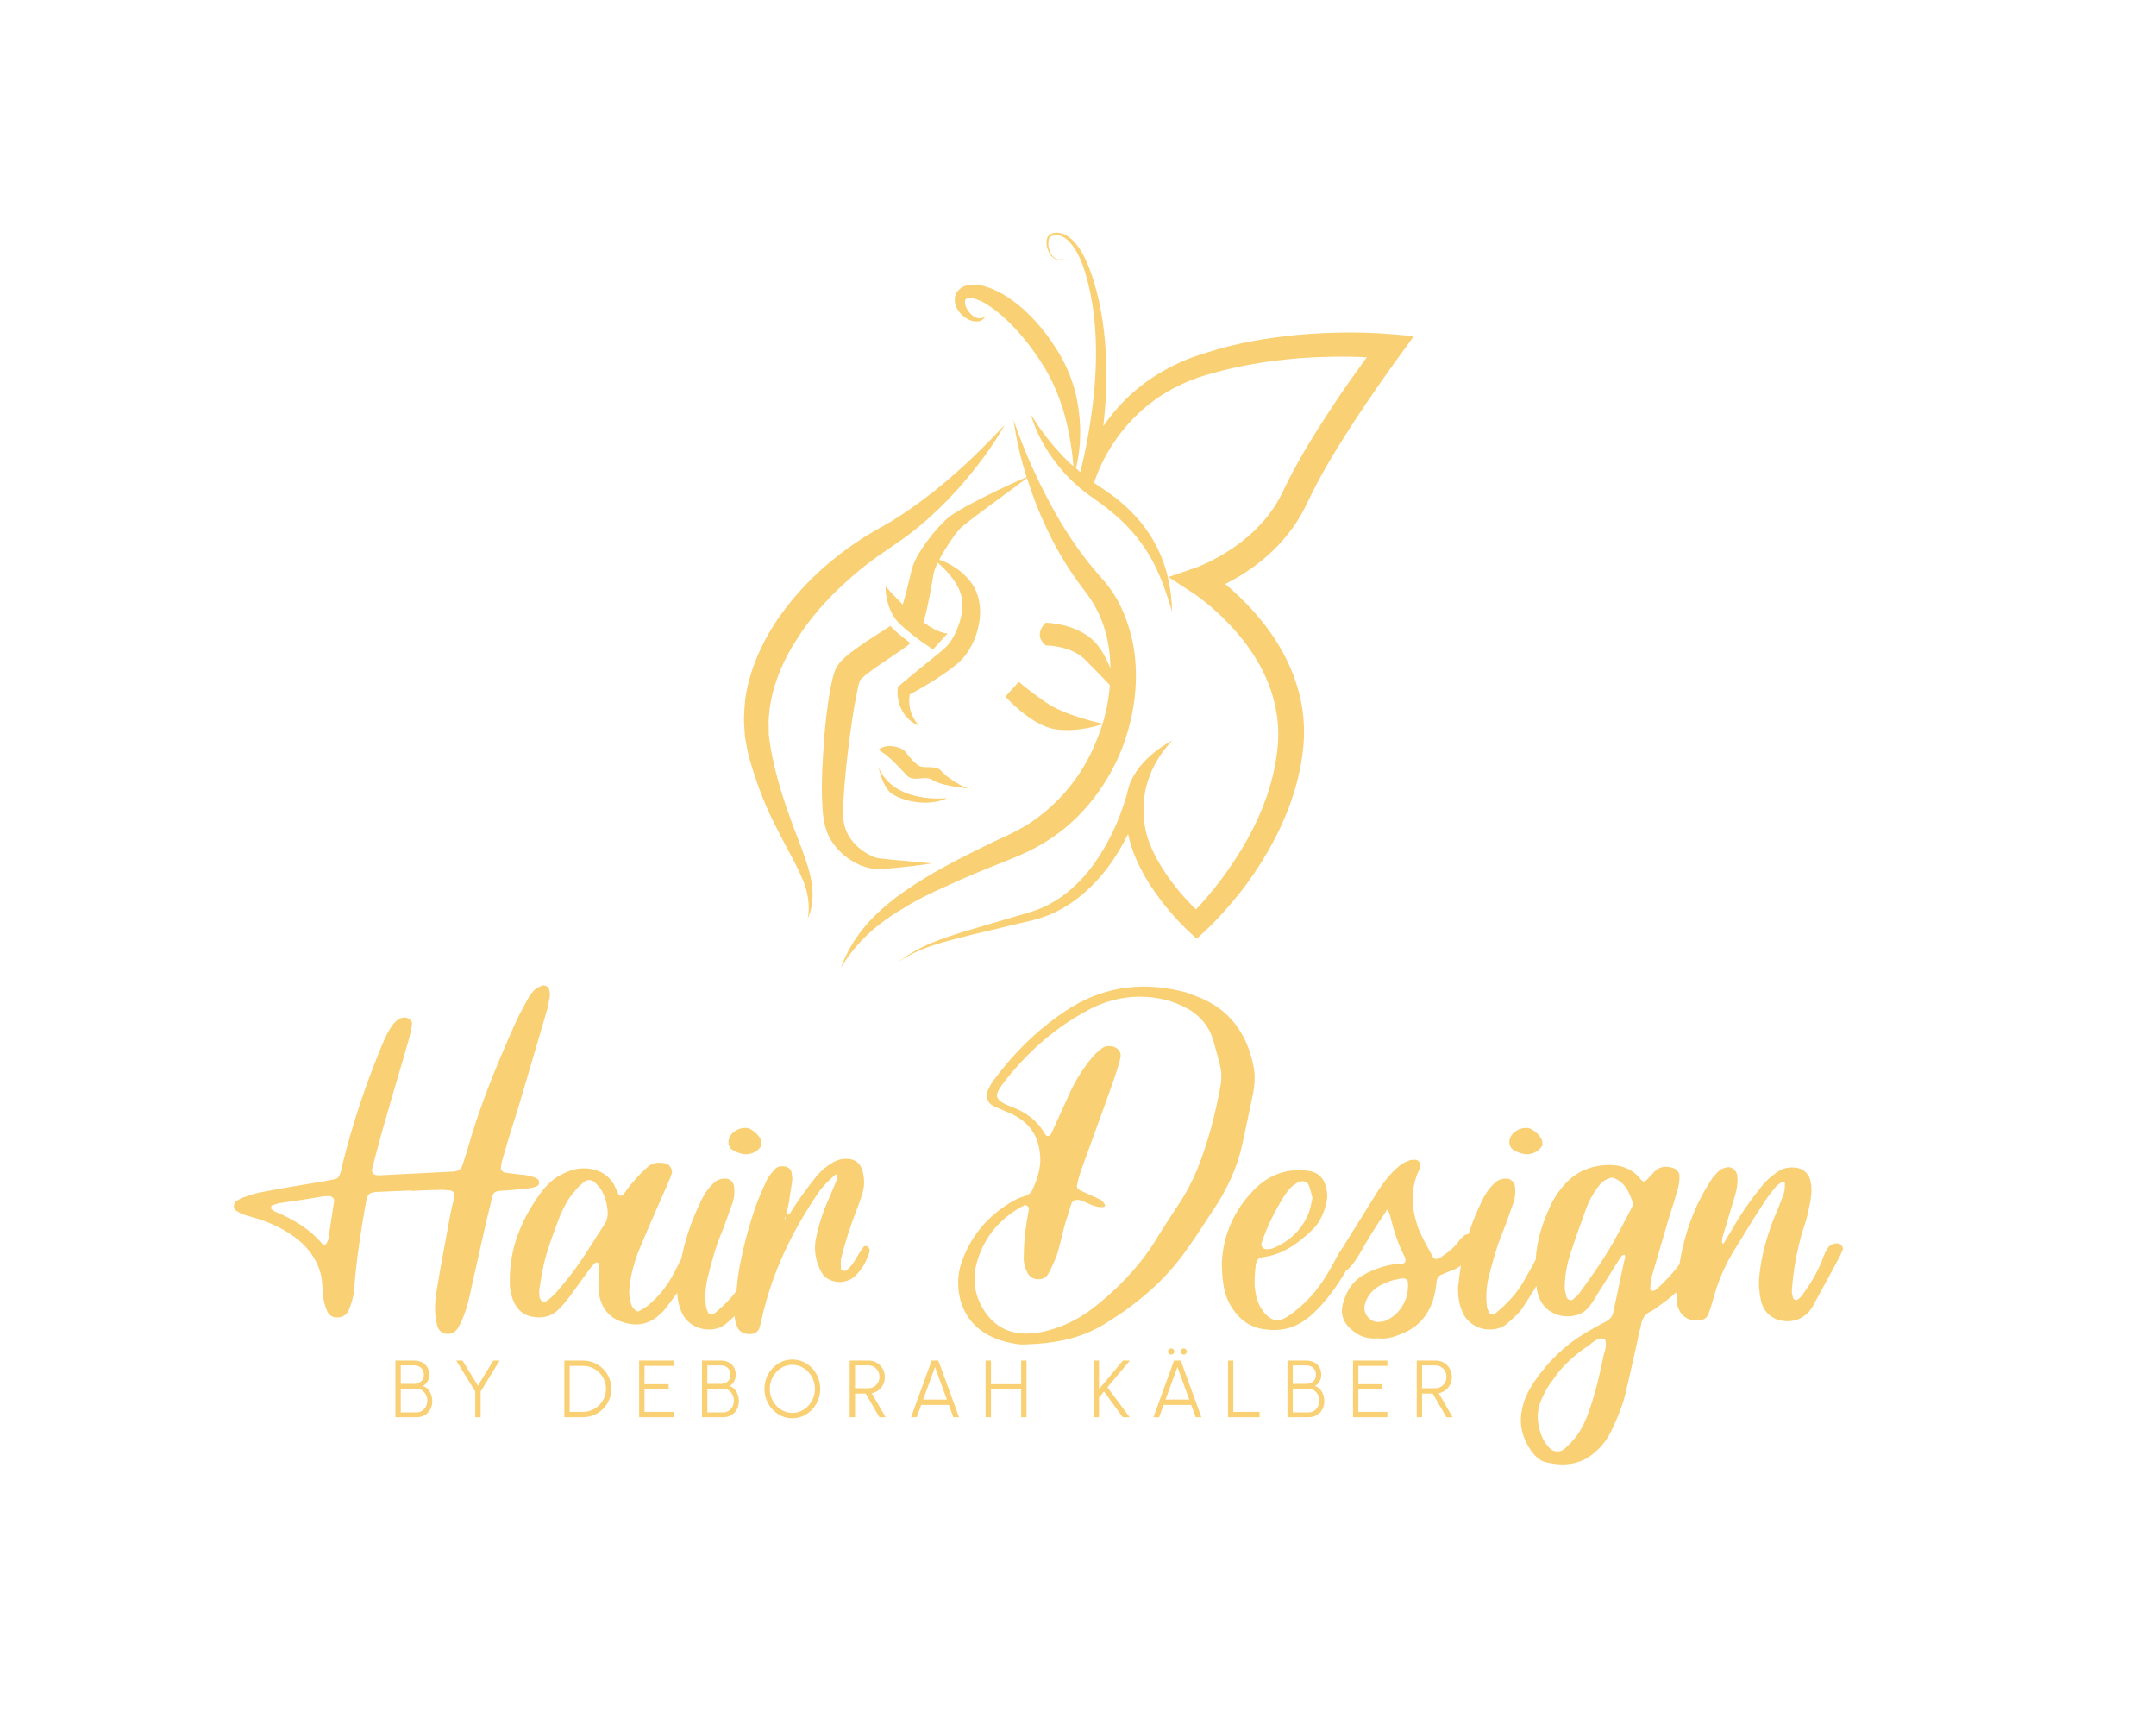 <?xml version="1.0" encoding="UTF-8" standalone="no" ?>
<!DOCTYPE svg PUBLIC "-//W3C//DTD SVG 1.1//EN" "http://www.w3.org/Graphics/SVG/1.1/DTD/svg11.dtd">
<svg xmlns="http://www.w3.org/2000/svg" xmlns:xlink="http://www.w3.org/1999/xlink" version="1.1" width="1280" height="1024" viewBox="0 0 1280 1024" xml:space="preserve">
<desc>Created with Fabric.js 4.4.0</desc>
<defs>
</defs>
<g transform="matrix(1 0 0 1 640 512)" id="background-logo"  >
<rect style="stroke: none; stroke-width: 0; stroke-dasharray: none; stroke-linecap: butt; stroke-dashoffset: 0; stroke-linejoin: miter; stroke-miterlimit: 4; fill: rgb(255,255,255); fill-opacity: 0; fill-rule: nonzero; opacity: 1;"  paint-order="stroke"  x="-640" y="-512" rx="0" ry="0" width="1280" height="1024" />
</g>
<g transform="matrix(2.315 0 0 2.315 640.539 356.225)" id="logo-logo"  >
<g style=""  paint-order="stroke"   >
		<g transform="matrix(0.365 0 0 0.365 0 0)"  >
<g style=""  paint-order="stroke"   >
		<g transform="matrix(1 0 0 1 -63.596 65.775)"  >
<path style="stroke: none; stroke-width: 1; stroke-dasharray: none; stroke-linecap: butt; stroke-dashoffset: 0; stroke-linejoin: miter; stroke-miterlimit: 4; fill: rgb(249,208,115); fill-rule: nonzero; opacity: 1;"  paint-order="stroke"  transform=" translate(-311.754, -394.85)" d="M 279.2 531.4 C 288.5 527.1 298 522.9 307.6 519 L 322 513.2 C 326.9 511.2 331.4 509.5 336.6 507.1 C 346.8 502.5 356.4 496.6 365.1 489.6 C 382.5 475.4 395.8 456.7 404.5 436.2 C 412.9 415.6 416.9 393.1 414.9 370.7 C 413.9 359.5 411.1 348.4 406.7 337.9 C 404.5 332.7 401.8 327.6 398.6 322.9 C 395.5 318.2 391.3 313.6 388.2 310.1 C 375 294.9 363.8 277.7 354.2 259.5 C 344.5 241.3 336.2 222.2 329.4 202.5 C 331.3 216.1 334.5 229.6 338.6 242.7 C 324.6 248.6 311.1 255.3 297.6 262.4 C 294 264.4 290.5 266.4 286.8 268.8 C 285.9 269.3 284.9 270.1 283.9 270.9 C 282.8 271.7 282.2 272.4 281.3 273.2 C 279.7 274.7 278.3 276.3 276.8 277.8 C 271.1 284.1 266.1 290.8 261.7 298.5 C 260.6 300.5 259.6 302.5 258.7 305 C 258.3 306.1 257.8 307.8 257.6 308.7 L 256.9 311.7 L 254.1 323.3 C 253.3 326.3 252.5 329.2 251.6 332.2 C 247.9 328.6 243.9 324.4 239.5 319.5 C 239.5 319.5 238.9 336.2 250.1 346.4 C 261.3 356.6 272.9 363.7 272.9 363.7 L 283.1 352.5 C 283.1 352.5 277.8 353.1 266.1 344.7 C 266.7 342.9 267.1 341.1 267.6 339.3 C 268.6 335.2 269.5 331.1 270.3 327 C 271.1 323 271.8 318.9 272.5 314.9 L 273 311.9 C 273.2 310.8 273.2 310.6 273.4 309.8 C 273.8 308.4 274.4 306.8 275.1 305.1 C 275.4 304.3 275.8 303.6 276.2 302.8 C 282.7 308.6 288.3 315 291.3 321.9 C 294.9 329.9 293.7 339.1 290.5 347.7 C 288.9 352 286.8 356.1 284.2 359.5 C 282.1 362.4 277.9 365.6 274 368.8 C 266.1 375.3 257.8 381.8 249.9 388.6 L 248.1 390.2 L 248 391.5 C 247.7 394.8 248.1 397.3 248.6 400 C 249.1 402.7 250.3 405.2 251.6 407.5 C 254.2 412.2 258.5 415.6 263 417.4 C 261.4 415.5 260 413.6 259 411.6 C 257.9 409.6 257.2 407.5 256.7 405.4 C 256.2 403.3 256.1 401.2 256.1 399.1 C 256.1 397.9 256.3 396.6 256.5 395.4 C 265.4 390.6 273.9 385.5 282.3 379.6 C 286.6 376.4 291.1 373.5 295.5 368 C 299.2 363 301.9 357.6 303.6 352 C 305.3 346.3 306.3 340.4 305.8 334.3 C 305.4 328.3 303.4 321.8 299.8 317 C 296.2 312.1 291.9 308.3 287.1 305.4 C 284 303.4 280.6 301.9 277.2 300.7 C 279.9 295.5 283.2 290.4 286.6 285.5 C 287.7 283.9 288.8 282.4 290 281 C 290.6 280.3 291.2 279.5 291.7 279 C 292.2 278.5 292.7 277.9 293.5 277.3 C 296.3 274.9 299.6 272.5 302.7 270.1 C 314.6 261.1 326.9 252.4 338.9 243.3 C 341 250 343.3 256.6 345.9 263.2 C 349.8 273 354.4 282.7 359.4 292.1 C 364.6 301.4 370.3 310.6 376.9 319.2 C 380.3 323.8 383 327.1 385.4 331.3 C 386.6 333.3 387.7 335.4 388.8 337.5 C 389.7 339.7 390.8 341.8 391.6 344 C 394.9 352.9 396.9 362.3 397.3 372 C 397.4 373.7 397.4 375.4 397.5 377.1 C 394.5 369.6 390.2 361.5 384.3 356.4 C 371 345.1 352 345 352 345 C 352 345 342.7 353.2 352 360.9 C 352 360.9 369.8 360.9 379.8 371 C 385.7 376.9 392.4 383.9 397.1 388.8 C 396.4 398 394.7 407.1 392 415.9 C 388.7 415.2 364.8 409.8 352.2 401 C 338.6 391.6 333.1 386.5 333.1 386.5 L 323.7 396.9 C 323.7 396.9 341.8 417.2 358.7 419.8 C 374 422.1 389.2 417.2 391.9 416.2 C 390.6 420.5 389 424.7 387.3 428.8 C 380 446.8 368.5 463.1 353.9 475.8 C 346.6 482.2 338.6 487.7 329.9 492 C 325.8 494.2 320.6 496.4 316 498.6 L 301.9 505.5 C 283.1 514.9 264.4 524.9 247.2 537.7 C 238.7 544.2 230.6 551.4 223.9 559.7 C 217.1 568 211.8 577.4 208.1 587.2 C 213.7 578.3 220.2 570.2 227.7 563.3 C 235.2 556.4 243.5 550.5 252.4 545.4 C 260.6 540.2 269.8 535.6 279.2 531.4 z" stroke-linecap="round" />
</g>
		<g transform="matrix(1 0 0 1 -142.023 103.538)"  >
<path style="stroke: none; stroke-width: 1; stroke-dasharray: none; stroke-linecap: butt; stroke-dashoffset: 0; stroke-linejoin: miter; stroke-miterlimit: 4; fill: rgb(249,208,115); fill-rule: nonzero; opacity: 1;"  paint-order="stroke"  transform=" translate(-233.327, -432.613)" d="M 228.4 517.4 C 230.6 517.9 233.4 518.1 235.4 518 C 239.6 517.8 243.6 517.6 247.7 517.1 C 255.8 516.3 263.8 515.4 271.9 514.1 C 263.8 513.2 255.8 512.6 247.7 511.8 C 243.7 511.4 239.7 511.1 235.8 510.6 C 233.8 510.4 232.5 510 230.9 509.4 C 229.3 508.7 227.7 507.9 226.2 507 C 220 503.3 214.9 498 212.2 492 C 210.9 488.9 210.1 485.9 209.8 482.5 C 209.6 480.9 209.6 479 209.6 477.1 C 209.6 475.3 209.7 473.3 209.8 471.4 C 210.7 455.9 212.3 439.9 214.5 424.2 C 215.6 416.3 216.6 408.5 218.1 400.8 C 218.8 397 219.5 393.2 220.3 389.6 C 220.5 388.7 220.7 388 221 387.2 L 221.3 386 C 221.4 385.9 221.4 385.8 221.5 385.7 C 221.5 385.4 221.7 385.3 221.9 385 L 223.2 383.7 C 225.4 381.6 228.5 379.3 231.6 377.1 C 234.7 374.9 238 372.7 241.3 370.5 L 251.4 363.6 C 253.1 362.4 254.9 361.1 256.7 359.6 L 257 359.4 C 253.5 356.7 249.4 353.5 245.4 349.9 C 244.5 349.1 243.6 348.1 242.9 347.2 C 242.3 347.6 241.6 348.1 241 348.5 L 231 354.9 C 227.6 357.1 224.1 359.4 220.7 361.8 C 217.2 364.3 213.8 366.7 210.1 370.1 C 209.1 371.1 208.2 372 207.2 373.2 C 206.1 374.6 205.1 376 204.4 377.7 L 203.4 380.2 L 202.9 381.9 C 202.6 383 202.2 384.3 202 385.3 C 201 389.6 200.3 393.7 199.6 397.8 C 198.4 406 197.4 414.1 196.7 422.3 C 195.5 438.6 194.2 454.8 195 471.5 C 195.1 473.6 195.2 475.7 195.4 477.9 C 195.6 480 195.8 482.2 196.3 484.6 C 197.1 489.2 198.8 494 201.3 498 C 206.4 506.1 213.9 512 222.1 515.5 C 224 516.2 226.2 516.9 228.4 517.4 z" stroke-linecap="round" />
</g>
		<g transform="matrix(1 0 0 1 -109.2 117.47)"  >
<path style="stroke: none; stroke-width: 1; stroke-dasharray: none; stroke-linecap: butt; stroke-dashoffset: 0; stroke-linejoin: miter; stroke-miterlimit: 4; fill: rgb(249,208,115); fill-rule: nonzero; opacity: 1;"  paint-order="stroke"  transform=" translate(-266.15, -446.544)" d="M 278.7 449.2 C 275.2 444.8 267.3 447.6 263.2 445.6 C 259.2 443.6 252.3 434.3 252.3 434.3 C 240.6 428.2 234.5 434.3 234.5 434.3 C 242.6 438.7 249.8 447.6 254.7 452.5 C 259.5 457.3 267.2 451.7 272.9 455.7 C 277.5 459 292.3 460.9 297.8 461.5 C 292.6 460.1 281.7 453 278.7 449.2 z" stroke-linecap="round" />
</g>
		<g transform="matrix(1 0 0 1 -76.4 132.545)"  >
<path style="stroke: none; stroke-width: 1; stroke-dasharray: none; stroke-linecap: butt; stroke-dashoffset: 0; stroke-linejoin: miter; stroke-miterlimit: 4; fill: rgb(249,208,115); fill-rule: nonzero; opacity: 1;"  paint-order="stroke"  transform=" translate(-298.95, -461.62)" d="M 297.9 461.5 C 298.8 461.7 299.5 461.8 300 461.7 C 300 461.7 299.2 461.6 297.9 461.5 z" stroke-linecap="round" />
</g>
		<g transform="matrix(1 0 0 1 -116.55 129.993)"  >
<path style="stroke: none; stroke-width: 1; stroke-dasharray: none; stroke-linecap: butt; stroke-dashoffset: 0; stroke-linejoin: miter; stroke-miterlimit: 4; fill: rgb(249,208,115); fill-rule: nonzero; opacity: 1;"  paint-order="stroke"  transform=" translate(-258.8, -459.067)" d="M 234.6 446.7 C 234.6 446.7 237.4 460.9 244.3 465.4 C 251.2 469.8 268.2 474.9 283 468.2 C 283 468.2 245.9 472.8 234.6 446.7 z" stroke-linecap="round" />
</g>
		<g transform="matrix(1 0 0 1 54.15 -1.85)"  >
<path style="stroke: none; stroke-width: 1; stroke-dasharray: none; stroke-linecap: butt; stroke-dashoffset: 0; stroke-linejoin: miter; stroke-miterlimit: 4; fill: rgb(249,208,115); fill-rule: nonzero; opacity: 1;"  paint-order="stroke"  transform=" translate(-429.5, -327.225)" d="M 595.1 142.3 C 572.8 140.4 551.3 140.9 529.5 142.7 C 507.8 144.8 486.1 148.4 465.2 155.2 C 444.1 161.3 423.3 172.7 407.5 188.8 C 401.9 194.4 396.9 200.5 392.5 206.9 C 392.9 202.9 393.3 198.9 393.7 194.8 C 395.1 176.5 395.1 158 392.9 139.7 C 391.8 130.6 390.2 121.5 387.9 112.6 C 385.6 103.7 382.8 94.9 378.4 86.6 C 376.2 82.5 373.5 78.5 370 75.4 C 366.5 72.3 361.5 69.8 356.6 71.5 C 355.4 71.9 354.3 72.6 353.5 73.8 C 352.8 74.9 352.6 76.2 352.6 77.4 C 352.5 79.8 353 82.1 354 84.2 C 354.9 86.3 356.4 88.3 358.5 89.4 C 360.6 90.5 363.2 90.2 365.1 89.1 C 363.1 90 360.6 90.2 358.7 89 C 356.8 87.9 355.5 85.9 354.8 83.8 C 354 81.7 353.7 79.5 353.9 77.3 C 354 76.2 354.3 75.2 354.8 74.4 C 355.3 73.7 356.3 73.2 357.2 72.9 C 361.3 71.8 365.5 74.1 368.4 77.1 C 371.4 80.2 373.7 84 375.6 88 C 379.3 96 381.6 104.7 383.4 113.5 C 385.2 122.3 386.3 131.2 386.9 140.1 C 388 158 387.1 175.9 384.8 193.7 C 382.9 209 380.1 224.4 376.3 239.2 C 375.3 238.3 374.3 237.4 373.3 236.5 C 376.9 221.7 377.2 205.9 374.4 190.5 C 372.9 182 370.3 173.6 366.6 165.6 C 362.9 157.5 358.3 150.4 353.2 143.3 C 348 136.4 342.2 129.9 335.6 124.1 C 329 118.4 321.7 113.3 313.1 109.9 C 308.7 108.4 304.1 106.9 298.4 107.6 C 295.6 107.9 292.5 109.3 290.3 111.9 C 289.8 112.6 289.2 113.3 288.9 114.1 C 288.6 114.9 288.4 115.7 288.2 116.6 C 288.1 118.2 288.1 119.8 288.5 121.1 C 289.2 123.8 290.6 125.9 292.2 127.7 C 293.8 129.5 295.7 130.9 297.8 132 C 299.9 133 302.3 133.6 304.7 133.3 C 307.1 132.9 308.9 131.2 310 129.4 C 308.3 130.7 306.4 131.4 304.6 131.1 C 302.8 130.7 301.3 129.8 299.9 128.6 C 297.4 126.2 295.2 122.6 295.3 119.8 C 295.3 118.4 295.6 117.7 296.3 117.4 C 297 117 297.9 116.7 299.3 116.9 C 301.9 117.1 305.4 118.3 308.5 120 C 321.3 127.5 332.4 139.3 341.8 151.8 C 346.4 158.1 351 164.8 354.5 171.6 C 358.1 178.4 361.1 185.7 363.6 193.2 C 367.8 206.5 370.3 220.5 371.5 235 C 370.5 234.1 369.4 233.2 368.4 232.3 C 358.2 222.4 349.1 211.1 341.5 198.5 C 345.6 212.7 353.3 225.9 363 237.3 C 367.8 243.1 373.4 248.2 379.3 253 C 385.6 257.7 391.3 261.4 396.8 265.9 C 407.9 274.7 417.3 285.1 424.6 297.2 C 431.9 309.3 436.6 323.1 440.8 337.2 C 440.5 322.5 437.7 307.5 431.1 293.8 C 427.9 286.9 423.7 280.5 418.9 274.5 C 414 268.6 408.6 263.3 402.7 258.5 C 397.3 254.2 391.3 250.3 386 246.7 C 388.7 238.2 392.9 229.4 397.8 221.6 C 403.2 213 409.6 205.1 416.9 198.2 C 431.6 184.2 449.6 174.8 469.6 169.6 C 489.5 163.9 510.2 160.8 530.9 159.1 C 546.4 158 562.2 157.7 577.6 158.5 C 570 169 562.5 179.5 555.3 190.3 C 545.2 205.6 535.3 221 526.5 237.4 C 524.3 241.5 522.1 245.6 520.1 249.9 L 517.2 255.8 C 516.2 257.6 515.3 259.4 514.2 261.1 C 510 268.1 504.6 274.5 498.7 280.3 C 492.7 286 486 291.2 478.8 295.6 C 475.2 297.8 471.5 299.9 467.7 301.8 C 464 303.6 459.9 305.5 456.5 306.6 L 438.3 312.9 L 454.4 323.4 C 458.6 326.1 463.3 329.7 467.5 333.3 C 471.8 336.9 475.9 340.7 479.8 344.8 C 487.6 352.8 494.6 361.6 500.2 371 C 511.6 389.8 517.3 411.5 514.9 433.2 C 512.7 455.3 504.9 476.9 493.9 496.8 C 488.4 506.8 482.1 516.3 475.2 525.5 C 469.8 532.7 463.8 539.9 457.6 546.4 C 453.1 542.1 448.8 537.3 444.8 532.5 C 439.3 525.7 434.3 518.6 430.2 511.1 C 427.5 506.2 425.3 501.1 423.6 496 C 420.1 484.6 415 455.3 440.9 427.8 C 440.9 427.8 417.1 439.4 410.4 460.2 L 410.4 460.2 C 410.4 460.3 410.4 460.3 410.4 460.4 C 410.4 460.4 410.4 460.4 410.4 460.4 C 406.3 477.3 399.1 494.4 389.5 509.2 C 379.9 524.1 367 537.1 350.9 544.6 C 343 548.2 333.9 550.3 325.1 553 L 298.6 560.8 C 281.1 566.1 262.8 571.8 248.3 583.5 C 263.5 572.8 281.8 568.9 299.6 564.3 L 326.5 557.9 L 340 554.7 C 344.5 553.7 349.2 552.3 353.6 550.6 C 371.5 543.4 386.3 530 397.4 514.5 C 402.2 507.8 406.3 500.7 409.9 493.4 C 411.7 501.8 414.7 509.9 418.6 517.4 C 422.9 526 428.2 533.9 434 541.4 C 439.9 548.9 446 555.8 453.2 562.5 L 458.1 567 L 463.1 562.4 C 472.4 553.8 480.3 544.9 488 535.3 C 495.6 525.8 502.4 515.6 508.5 505 C 520.6 483.8 529.8 460.2 532.7 435.2 C 534.3 422.6 533.6 409.4 530.7 396.9 C 527.7 384.4 522.7 372.5 516.3 361.7 C 509.9 350.8 502 341 493.4 332 C 489.1 327.5 484.6 323.3 479.8 319.2 C 479.2 318.7 478.7 318.3 478.1 317.8 C 481.8 315.9 485.4 313.9 489 311.8 C 497.2 306.7 505 300.8 512 294 C 519 287.1 525.3 279.5 530.4 270.9 C 531.7 268.8 532.9 266.6 534 264.4 L 537.1 258.1 C 538.9 254.2 541 250.3 543 246.4 C 551.3 230.8 560.9 215.6 570.7 200.6 C 580.6 185.7 590.9 170.8 601.4 156.4 L 610.7 143.6 L 595.1 142.3 z" stroke-linecap="round" />
</g>
		<g transform="matrix(1 0 0 1 -143.75 50.425)"  >
<path style="stroke: none; stroke-width: 1; stroke-dasharray: none; stroke-linecap: butt; stroke-dashoffset: 0; stroke-linejoin: miter; stroke-miterlimit: 4; fill: rgb(249,208,115); fill-rule: nonzero; opacity: 1;"  paint-order="stroke"  transform=" translate(-231.6, -379.5)" d="M 187.3 526 C 185.6 516.9 182.3 508.4 179.2 500 C 172.7 483.4 166.8 467.1 162.5 450.3 C 160.4 442 158.6 433.3 157.7 425.5 C 157.3 423.5 157.4 421.5 157.4 419.5 L 157.3 413.5 C 157.6 409.5 158 405.5 158.7 401.5 C 161.5 385.5 168.2 370.2 177.4 356.2 C 186.3 342.1 197.6 329.2 210.2 317.7 C 216.5 311.9 223 306.3 229.9 301.3 L 235.1 297.5 L 240.4 293.9 L 251.5 286.2 C 266.5 275.5 279.7 262.9 291.7 249.5 C 303.5 235.9 314.5 221.6 323.2 206 C 299 232.1 272.6 255.9 243.3 273.9 C 236.2 278.1 227.7 282.5 220.2 287.7 C 212.5 292.7 205.2 298.4 198.2 304.3 C 184.2 316.3 171.7 330.3 161.4 345.9 C 151.4 361.7 143.6 379.6 140.9 398.7 C 140.4 403.5 140.1 408.4 140 413.2 L 140.4 420.5 C 140.6 422.9 140.6 425.3 141.2 427.7 C 142.7 437.5 145.3 446 148.3 454.7 C 151.2 463.3 154.6 471.8 158.4 480 C 162.3 488.2 166.5 496.1 170.6 504 C 174.9 511.8 179 519.5 182.1 527.5 C 185.1 535.5 186.5 544.2 184.8 553 C 185.5 550.9 186.5 548.8 187 546.6 C 187.4 544.4 188.1 542.1 188.1 539.8 C 188.3 537.5 188.3 535.2 188.1 532.9 C 188.1 530.5 187.7 528.3 187.3 526 z" stroke-linecap="round" />
</g>
</g>
</g>
</g>
</g>
<g transform="matrix(1.921 0 0 1.921 616.476 727.102)" id="text-logo"  >
<g style=""  paint-order="stroke"   >
		<g transform="matrix(1 0 0 1 5.684342e-14 0)" id="text-logo-path-0"  >
<path style="stroke: none; stroke-width: 0; stroke-dasharray: none; stroke-linecap: butt; stroke-dashoffset: 0; stroke-linejoin: miter; stroke-miterlimit: 4; fill: rgb(249,208,115); fill-rule: nonzero; opacity: 1;"  paint-order="stroke"  transform=" translate(-248.614, 29.078)" d="M 54.9 -39.71 L 54.9 -39.57 C 57.67 -39.71 60.3 -39.86 63.07 -39.86 C 64.24 -40 65.55 -39.86 66.72 -39.71 C 67.6 -39.71 68.33 -38.84 68.18 -37.96 C 67.6 -35.62 67.01 -33.14 66.58 -30.66 C 65.26 -23.36 63.8 -15.91 62.63 -8.61 C 62.05 -5.11 61.9 -1.46 62.78 1.9 C 63.07 3.21 63.95 4.23 65.26 4.53 C 66.72 4.82 68.18 4.38 69.06 3.07 C 69.64 2.19 70.08 1.17 70.52 0.29 C 71.98 -3.21 72.85 -6.86 73.58 -10.51 C 75.48 -18.83 77.23 -27.16 79.28 -35.48 C 80.15 -39.27 79.86 -39.57 84.1 -39.71 C 86.58 -39.86 89.06 -40.15 91.54 -40.44 C 92.27 -40.44 93.15 -40.88 93.88 -41.17 C 94.17 -41.32 94.32 -41.9 94.32 -42.19 C 94.32 -42.49 94.17 -42.92 93.88 -43.22 C 92.56 -44.09 91.1 -44.24 89.64 -44.53 C 87.6 -44.68 85.56 -44.97 83.51 -45.26 C 83.07 -45.41 82.34 -46.28 82.49 -46.72 C 82.64 -47.45 82.64 -48.33 82.93 -49.06 C 84.53 -54.75 86.29 -60.3 88.04 -65.85 C 90.81 -75.34 93.73 -84.97 96.51 -94.61 C 97.09 -96.36 97.38 -98.26 97.67 -100.01 C 97.67 -100.59 97.53 -101.32 97.38 -101.91 C 97.38 -102.49 96.21 -103.22 95.48 -103.08 C 94.75 -102.78 93.88 -102.49 93.29 -102.05 C 92.42 -101.18 91.54 -100.3 90.96 -99.13 C 89.35 -96.21 87.75 -93.29 86.43 -90.23 C 80.88 -77.67 75.63 -64.97 71.98 -51.68 L 70.66 -47.6 C 70.23 -46.28 69.35 -45.7 67.89 -45.55 C 63.07 -45.26 58.25 -45.11 53.44 -44.82 L 44.82 -44.38 C 43.07 -44.38 42.34 -45.11 42.78 -46.72 C 44.09 -51.54 45.26 -56.36 46.72 -61.17 C 49.06 -69.5 51.68 -77.96 54.02 -86.29 C 54.46 -87.89 54.75 -89.5 55.04 -91.1 C 55.19 -92.27 53.73 -93.29 52.41 -93.15 C 51.1 -93 50.08 -92.13 49.35 -91.25 C 47.6 -89.06 46.57 -86.58 45.55 -84.1 C 40.59 -72.12 36.5 -59.86 33.43 -47.3 C 33.29 -46.57 33.14 -45.7 32.85 -44.97 C 32.56 -44.09 32.12 -43.36 31.24 -43.22 C 29.35 -42.78 27.59 -42.49 25.7 -42.19 C 20.44 -41.32 15.04 -40.44 9.78 -39.42 C 7.74 -39.13 5.69 -38.54 3.65 -37.81 C 2.63 -37.52 1.75 -37.08 0.88 -36.5 C -0.29 -35.92 -0.29 -34.02 0.73 -33.43 C 1.46 -33 2.19 -32.56 2.92 -32.27 C 4.82 -31.68 6.57 -31.24 8.32 -30.66 C 12.12 -29.35 15.62 -27.59 18.83 -25.26 C 22.63 -22.48 25.4 -18.83 26.72 -14.31 C 27.3 -12.26 27.3 -10.22 27.45 -8.18 C 27.59 -5.99 28.03 -4.09 28.91 -2.19 C 29.35 -1.31 30.08 -0.88 30.81 -0.58 C 32.85 -0.15 34.75 -0.88 35.48 -2.77 C 36.5 -5.11 37.08 -7.45 37.23 -9.93 C 37.67 -16.64 38.69 -23.21 39.71 -29.78 C 40.15 -32.12 40.44 -34.31 40.88 -36.5 C 41.32 -38.54 41.76 -39.13 44.38 -39.27 Z M 11.53 -34.02 C 11.53 -34.02 11.39 -34.31 11.53 -34.46 C 11.53 -34.75 11.53 -35.04 11.68 -35.04 C 12.41 -35.33 13.29 -35.62 14.02 -35.77 C 18.98 -36.5 23.94 -37.23 28.03 -37.96 L 29.49 -37.96 C 30.22 -37.96 31.1 -37.23 30.95 -36.35 L 29.2 -24.82 C 29.2 -24.38 28.91 -23.94 28.76 -23.65 C 28.62 -22.92 27.74 -22.78 27.3 -23.21 C 23.51 -27.74 18.54 -30.66 13.14 -33 C 12.56 -33.14 12.12 -33.58 11.53 -34.02 Z M 144.1 -23.8 C 143.81 -24.09 142.93 -24.24 142.5 -24.09 C 141.47 -23.8 140.6 -23.07 140.16 -22.05 C 138.7 -19.56 137.39 -16.94 136.07 -14.31 C 134.03 -10.37 131.4 -7.01 127.9 -4.09 C 127.17 -3.5 126.29 -3.07 125.27 -2.48 C 124.68 -2.04 124.1 -2.63 123.66 -3.07 C 123.22 -3.5 122.93 -3.94 122.79 -4.53 C 122.06 -6.57 122.06 -8.61 122.35 -10.8 C 122.93 -15.04 124.25 -19.27 126 -23.21 C 128.48 -29.2 131.11 -35.04 133.74 -41.03 C 134.32 -42.34 134.9 -43.65 135.34 -45.11 C 135.63 -46.14 134.61 -47.74 133.59 -48.03 C 131.4 -48.47 129.36 -48.47 127.75 -46.87 C 126.14 -45.41 124.68 -43.95 123.37 -42.34 C 122.2 -41.17 121.33 -39.71 120.3 -38.4 C 119.87 -37.96 118.99 -37.96 118.84 -38.54 C 118.26 -39.71 117.82 -40.88 117.24 -41.9 C 115.92 -43.95 114.17 -45.26 111.84 -45.99 C 108.04 -47.16 104.54 -46.43 101.03 -44.53 C 98.4 -43.22 96.36 -41.03 94.61 -38.69 C 91.4 -34.31 88.91 -29.64 87.16 -24.38 C 85.7 -19.86 85.12 -15.04 85.26 -10.22 C 85.41 -8.32 85.85 -6.57 86.72 -4.82 C 87.75 -2.92 89.21 -1.46 91.4 -0.88 C 94.75 0 97.97 -0.44 100.59 -3.21 C 101.62 -4.23 102.49 -5.26 103.37 -6.42 C 105.56 -9.34 107.6 -12.26 109.65 -15.04 C 110.23 -15.91 110.96 -16.64 111.69 -17.37 C 111.69 -17.52 112.13 -17.52 112.27 -17.37 C 112.42 -17.37 112.71 -17.23 112.71 -17.23 L 112.71 -13.43 C 112.71 -11.83 112.57 -10.07 112.71 -8.47 C 113.3 -3.94 115.49 -0.58 119.87 0.88 C 124.39 2.48 128.48 1.75 131.98 -1.75 C 132.71 -2.34 133.44 -3.21 134.03 -4.09 C 137.82 -9.05 141.33 -14.16 143.96 -19.86 C 144.39 -20.59 144.83 -21.32 144.83 -22.19 C 144.98 -22.63 144.54 -23.36 144.1 -23.8 Z M 94.32 -8.61 C 94.9 -12.7 95.63 -17.08 96.94 -21.17 C 98.11 -24.82 99.43 -28.32 100.74 -31.83 C 101.91 -34.46 103.22 -37.08 105.12 -39.27 C 106 -40.44 107.16 -41.46 108.19 -42.34 C 109.06 -43.22 110.67 -43.07 111.54 -42.19 C 112.13 -41.61 112.86 -40.88 113.3 -40.3 C 114.61 -38.11 115.34 -35.77 115.49 -33.29 C 115.63 -31.97 115.34 -30.66 114.76 -29.64 C 110.67 -23.36 106.87 -16.79 102.05 -11.1 C 100.3 -9.05 98.7 -6.86 96.36 -5.4 C 95.92 -5.11 94.9 -5.55 94.75 -5.99 C 94.75 -6.13 94.61 -6.42 94.46 -6.57 C 94.46 -7.15 94.32 -7.74 94.32 -8.61 Z M 154.03 -52.27 C 156.51 -50.81 158.99 -50.22 161.62 -51.98 C 162.21 -52.41 162.64 -53.14 163.08 -53.58 C 162.94 -54.31 163.08 -54.75 162.94 -55.19 C 162.21 -56.79 161.04 -57.82 159.58 -58.69 C 157.24 -59.86 153.15 -57.96 152.86 -55.04 C 152.72 -53.87 153.15 -52.85 154.03 -52.27 Z M 136.95 -9.64 C 136.95 -7.15 137.24 -4.67 138.26 -2.34 C 140.6 3.65 148.48 4.82 152.28 1.31 C 153.88 -0.15 155.78 -1.61 156.95 -3.5 C 160.45 -8.76 163.52 -14.16 166.88 -19.42 L 167.02 -20 C 167.32 -20.73 167.02 -21.75 166.44 -22.19 C 165.86 -22.92 164.4 -22.92 163.67 -22.19 C 163.08 -21.61 162.5 -21.02 162.06 -20.29 C 160.6 -17.67 159.14 -14.89 157.53 -12.12 C 155.2 -7.88 151.99 -4.53 148.19 -1.46 C 147.75 -1.17 146.73 -1.46 146.58 -1.9 C 146.29 -2.63 145.85 -3.5 145.85 -4.23 C 145.56 -7.01 145.71 -9.64 146.29 -12.26 C 147.46 -17.08 148.77 -21.9 150.67 -26.57 C 151.84 -29.49 152.86 -32.41 153.88 -35.33 C 154.61 -37.08 154.76 -38.84 154.61 -40.73 C 154.47 -42.34 153.15 -43.51 151.69 -43.36 C 150.38 -43.36 149.21 -42.92 148.34 -42.05 C 146.44 -40.3 145.12 -38.25 144.1 -35.92 C 141.18 -29.93 139.14 -23.65 137.97 -17.08 C 137.53 -14.6 137.24 -12.12 136.95 -9.64 Z M 196.37 -21.61 C 196.22 -21.9 196.08 -22.34 195.64 -22.48 C 195.35 -22.63 194.76 -22.48 194.62 -22.34 C 194.03 -21.46 193.45 -20.73 192.87 -19.71 C 191.84 -17.96 190.82 -16.06 189.07 -14.89 C 188.78 -14.75 188.34 -14.89 187.9 -15.04 C 187.76 -15.04 187.61 -15.33 187.61 -15.48 C 187.61 -16.5 187.46 -17.67 187.61 -18.54 C 188.92 -23.8 190.53 -28.91 192.57 -34.02 C 193.16 -35.62 193.74 -37.08 194.18 -38.69 C 194.91 -40.88 194.91 -43.22 194.33 -45.55 C 193.6 -48.33 191.7 -49.64 188.78 -49.49 C 187.61 -49.49 186.44 -49.06 185.27 -48.47 C 183.23 -47.3 181.48 -45.84 180.02 -44.09 C 178.27 -41.9 176.51 -39.57 174.76 -37.08 C 173.74 -35.62 172.72 -34.02 171.7 -32.41 C 171.55 -32.27 171.11 -32.27 170.82 -32.12 C 170.97 -33.58 171.26 -34.89 171.55 -36.21 C 171.84 -38.54 172.28 -40.73 172.57 -43.07 C 172.57 -43.8 172.43 -44.68 172.28 -45.55 C 171.99 -46.43 170.97 -47.16 169.94 -47.16 C 168.78 -47.3 167.75 -47.01 167.02 -46.14 C 166.29 -45.26 165.42 -44.24 164.83 -43.22 C 163.52 -40.44 162.21 -37.52 161.18 -34.6 C 158.85 -27.89 157.1 -21.02 155.93 -14.16 C 155.34 -10.22 155.2 -6.28 154.76 -2.34 C 154.61 -0.58 154.91 1.02 155.64 2.63 C 156.22 3.94 157.68 4.82 159.72 4.67 C 161.18 4.53 162.21 3.8 162.5 2.48 C 163.08 0.58 163.37 -1.46 163.96 -3.5 C 167.32 -16.5 173.3 -28.32 180.89 -39.42 C 182.21 -41.32 183.96 -42.78 185.57 -44.38 C 185.71 -44.53 186 -44.68 186.15 -44.68 C 186.3 -44.38 186.59 -43.95 186.59 -43.65 L 183.96 -37.38 C 182.21 -33.58 180.89 -29.64 180.02 -25.55 C 179.14 -22.05 179.58 -18.54 181.19 -15.18 C 181.77 -13.87 182.65 -12.7 184.11 -12.12 C 186.73 -10.8 190.09 -11.39 192.14 -13.43 C 194.33 -15.62 195.64 -18.1 196.52 -21.02 C 196.52 -21.17 196.52 -21.46 196.37 -21.61 Z M 170.24 -31.1 C 170.24 -31.24 170.38 -31.54 170.53 -31.68 C 170.53 -31.39 170.38 -31.1 170.38 -30.81 C 170.24 -30.81 170.09 -31.1 170.24 -31.1 Z M 244.55 7.88 C 254.19 7.59 262.22 5.84 269.22 1.46 C 279.01 -4.53 287.77 -11.83 294.48 -21.46 C 297.84 -26.13 300.91 -31.1 304.12 -35.92 C 307.18 -40.88 309.67 -46.28 311.13 -51.83 C 312.59 -57.96 313.75 -64.09 315.07 -70.23 C 315.51 -72.85 315.65 -75.63 315.07 -78.26 C 313.02 -88.33 307.62 -95.78 297.84 -99.57 L 294.34 -100.89 C 281.93 -104.24 269.95 -103.08 258.86 -96.36 C 249.51 -90.52 241.78 -83.07 235.21 -74.31 C 234.33 -73.29 233.6 -71.98 233.02 -70.66 C 232.14 -68.91 232.87 -66.72 234.62 -65.85 C 236.52 -64.97 238.42 -64.24 240.32 -63.36 C 246.59 -60.44 249.22 -55.48 249.22 -48.76 C 249.08 -45.7 248.05 -42.63 246.74 -39.86 C 245.86 -37.81 243.24 -37.96 241.48 -36.79 C 241.05 -36.5 240.46 -36.21 239.88 -35.92 C 232.72 -31.54 227.61 -25.4 224.84 -17.37 C 223.53 -13.58 223.53 -9.64 224.55 -5.69 C 226.45 0.73 230.97 4.82 237.4 6.72 C 240.17 7.59 243.09 8.03 244.55 7.88 Z M 229.8 -18.1 C 232.14 -25.84 237.25 -31.54 244.4 -35.19 C 244.7 -35.19 244.99 -35.19 244.99 -35.04 C 245.28 -34.89 245.72 -34.46 245.72 -34.16 C 245.28 -31.68 244.84 -29.2 244.55 -26.72 C 244.26 -24.24 244.11 -21.75 244.11 -19.27 C 243.97 -17.67 244.4 -16.06 245.13 -14.45 C 245.86 -12.99 247.03 -12.26 248.64 -12.26 C 249.95 -12.26 251.12 -12.85 251.7 -14.02 C 252.73 -15.91 253.6 -17.81 254.33 -19.71 C 255.21 -22.63 255.94 -25.7 256.67 -28.76 C 257.4 -30.95 257.98 -33.14 258.71 -35.33 C 259.15 -36.65 260.17 -37.08 261.63 -36.65 C 263.97 -35.92 266.01 -34.31 268.64 -34.6 C 268.93 -34.6 269.08 -34.75 269.22 -34.89 C 269.22 -35.04 269.22 -35.33 269.08 -35.48 C 268.79 -35.92 268.35 -36.5 267.91 -36.79 C 265.87 -37.81 263.68 -38.69 261.63 -39.71 C 260.76 -40 260.32 -40.88 260.61 -41.61 C 261.05 -43.51 261.49 -45.26 262.22 -47.01 L 270.1 -68.77 C 271.27 -71.98 272.44 -75.34 273.46 -78.69 C 273.75 -79.57 273.9 -80.45 274.04 -81.18 C 274.19 -82.64 273.02 -83.95 271.41 -84.24 C 270.39 -84.39 269.37 -84.39 268.49 -83.8 C 267.33 -82.93 266.16 -81.91 265.28 -80.88 C 262.65 -77.67 260.32 -74.17 258.57 -70.37 C 256.52 -65.99 254.62 -61.61 252.58 -57.23 C 252.29 -56.5 251.12 -56.21 250.68 -57.09 C 248.35 -61.32 244.7 -63.95 240.32 -65.55 C 234.62 -67.74 234.91 -69.06 237.98 -73.15 C 244.7 -81.76 252.58 -89.06 262.22 -94.46 C 268.64 -98.26 274.48 -99.57 279.88 -99.57 C 285.28 -99.57 290.25 -98.4 294.92 -95.78 C 298.42 -93.73 301.05 -90.81 302.37 -87.02 C 303.24 -84.24 303.97 -81.32 304.7 -78.55 C 305.29 -76.21 305.29 -74.02 304.85 -71.69 C 303.24 -63.07 301.05 -54.6 297.84 -46.57 C 296.23 -42.63 294.34 -38.98 292 -35.48 C 289.37 -31.54 286.74 -27.45 284.26 -23.36 C 279.15 -15.48 272.58 -8.76 265.14 -3.07 C 261.05 0 256.67 2.19 251.85 3.5 C 249.37 4.23 246.89 4.53 244.4 4.53 C 238.71 4.38 234.48 1.75 231.56 -3.07 C 228.64 -7.88 228.2 -12.99 229.8 -18.1 Z M 346.46 -22.92 C 345.73 -23.36 344.85 -23.36 344.12 -23.07 C 343.39 -22.63 342.66 -22.05 342.22 -21.46 C 341.06 -19.71 340.18 -17.81 339.16 -16.06 C 336.82 -11.83 334.05 -7.88 330.54 -4.67 C 328.65 -2.92 326.75 -1.31 324.56 -0.15 C 322.66 0.73 321.05 0.58 319.3 -1.02 C 317.11 -3.07 316.09 -5.69 315.65 -8.61 C 315.21 -11.39 315.51 -14.02 315.8 -16.79 C 316.09 -18.25 316.67 -18.98 318.28 -19.13 C 324.27 -20 328.94 -23.36 333.17 -27.45 C 335.51 -29.64 336.82 -32.56 337.55 -35.62 C 337.99 -37.23 337.99 -38.84 337.55 -40.59 C 336.82 -43.8 334.78 -45.55 331.57 -45.84 C 325.14 -46.57 319.59 -44.38 315.21 -39.86 C 308.79 -33.29 305.58 -25.4 305.29 -16.94 C 305.43 -14.6 305.43 -12.85 305.72 -11.24 C 306.16 -7.59 307.48 -4.38 309.81 -1.61 C 311.86 0.88 314.48 2.48 317.7 3.07 C 322.66 3.94 327.19 3.21 331.27 0.15 C 332.3 -0.58 333.32 -1.46 334.19 -2.34 C 339.6 -7.59 343.39 -14.02 346.9 -20.73 C 347.33 -21.46 347.04 -22.63 346.46 -22.92 Z M 317.55 -22.63 C 317.4 -22.78 317.55 -23.07 317.55 -23.36 C 319.3 -28.62 321.78 -33.58 324.85 -38.4 C 325.87 -40 327.19 -41.32 328.79 -42.19 C 330.25 -42.92 331.86 -42.63 332.3 -41.03 C 332.73 -39.86 333.03 -38.54 333.32 -37.38 C 333.03 -35.92 332.73 -34.46 332.3 -33.14 C 330.4 -28.03 326.75 -24.38 321.93 -22.19 C 320.76 -21.61 319.45 -21.32 318.28 -21.75 C 317.99 -21.9 317.7 -22.34 317.55 -22.63 Z M 353.76 5.99 C 355.95 6.28 358.28 5.69 360.62 4.67 C 365.44 2.92 368.8 -0.58 370.55 -5.69 C 371.13 -7.74 371.57 -9.78 371.72 -11.97 C 372.01 -12.85 372.59 -13.58 373.32 -13.72 C 374.49 -14.31 375.8 -14.75 377.26 -15.33 C 380.33 -16.94 382.96 -18.98 384.27 -22.34 C 384.71 -23.21 384.86 -23.8 384.42 -24.53 C 383.83 -26.13 381.5 -26.72 380.33 -25.84 L 379.02 -24.67 C 377.41 -22.19 375.22 -20.59 372.88 -18.98 C 371.72 -18.25 370.84 -18.4 370.4 -19.42 C 368.8 -22.34 367.19 -25.11 366.02 -28.03 C 363.98 -33.87 363.39 -40 366.31 -46.14 C 366.46 -46.43 366.46 -46.87 366.61 -47.3 C 366.9 -48.03 366.02 -49.2 365.15 -49.2 C 364.27 -49.2 363.39 -49.2 362.81 -48.76 C 361.79 -48.47 360.91 -47.89 360.18 -47.3 C 356.82 -44.53 354.49 -41.17 352.3 -37.52 L 345.29 -26.28 C 343.98 -24.09 342.52 -22.05 341.2 -19.56 L 340.47 -18.1 C 340.03 -17.08 340.62 -15.77 341.64 -14.89 C 342.37 -14.31 343.54 -14.6 344.27 -15.33 C 344.85 -15.91 345.44 -16.5 345.87 -17.08 C 347.33 -18.98 348.5 -21.17 349.67 -23.21 C 351.71 -26.72 353.9 -30.08 356.09 -33.29 C 356.09 -33.58 356.24 -33.73 356.53 -33.73 C 356.68 -33.58 356.82 -33.29 356.82 -33.14 C 357.12 -32.7 357.26 -32.12 357.41 -31.54 C 358.43 -27.3 359.74 -23.21 361.79 -19.27 C 362.37 -17.81 362.08 -17.08 360.77 -17.08 C 357.12 -16.94 353.76 -15.91 350.4 -14.31 C 346.46 -12.41 344.12 -9.49 342.95 -5.4 C 341.79 -2.19 342.52 0.88 345.29 3.21 C 347.63 5.4 350.4 6.28 353.76 5.99 Z M 349.38 -3.94 C 350.25 -7.88 352.88 -10.07 356.53 -11.39 C 357.7 -11.97 359.01 -12.12 360.33 -12.41 C 360.77 -12.41 361.2 -12.56 361.5 -12.56 C 362.08 -12.56 362.81 -11.97 362.81 -11.39 C 363.39 -5.4 359.45 -0.58 355.36 0.73 C 354.93 0.88 354.49 0.88 354.05 0.88 C 351.57 1.31 349.09 -1.17 349.38 -3.94 Z M 395.37 -52.27 C 397.85 -50.81 400.33 -50.22 402.96 -51.98 C 403.54 -52.41 403.98 -53.14 404.42 -53.58 C 404.27 -54.31 404.42 -54.75 404.27 -55.19 C 403.54 -56.79 402.38 -57.82 400.92 -58.69 C 398.58 -59.86 394.49 -57.96 394.2 -55.04 C 394.05 -53.87 394.49 -52.85 395.37 -52.27 Z M 378.29 -9.64 C 378.29 -7.15 378.58 -4.67 379.6 -2.34 C 381.94 3.65 389.82 4.82 393.62 1.31 C 395.22 -0.15 397.12 -1.61 398.29 -3.5 C 401.79 -8.76 404.86 -14.16 408.22 -19.42 L 408.36 -20 C 408.65 -20.73 408.36 -21.75 407.78 -22.19 C 407.19 -22.92 405.73 -22.92 405 -22.19 C 404.42 -21.61 403.84 -21.02 403.4 -20.29 C 401.94 -17.67 400.48 -14.89 398.87 -12.12 C 396.54 -7.88 393.32 -4.53 389.53 -1.46 C 389.09 -1.17 388.07 -1.46 387.92 -1.9 C 387.63 -2.63 387.19 -3.5 387.19 -4.23 C 386.9 -7.01 387.05 -9.64 387.63 -12.26 C 388.8 -17.08 390.11 -21.9 392.01 -26.57 C 393.18 -29.49 394.2 -32.41 395.22 -35.33 C 395.95 -37.08 396.1 -38.84 395.95 -40.73 C 395.81 -42.34 394.49 -43.51 393.03 -43.36 C 391.72 -43.36 390.55 -42.92 389.67 -42.05 C 387.78 -40.3 386.46 -38.25 385.44 -35.92 C 382.52 -29.93 380.48 -23.65 379.31 -17.08 C 378.87 -14.6 378.58 -12.12 378.29 -9.64 Z M 453.91 -23.51 C 452.16 -23.8 450.56 -23.36 449.68 -21.61 C 447.49 -17.37 444.42 -13.72 440.92 -10.37 C 440.34 -9.78 439.75 -9.2 439.02 -8.76 C 438.73 -8.61 438.29 -8.76 438 -8.76 C 437.85 -8.76 437.71 -9.2 437.71 -9.34 C 437.85 -10.51 437.85 -11.83 438.15 -12.99 L 443.4 -30.95 C 444.42 -34.16 445.45 -37.38 446.32 -40.44 C 446.61 -41.76 446.76 -42.92 446.76 -44.24 C 446.76 -45.11 445.88 -46.28 445.01 -46.57 C 442.96 -47.3 440.92 -47.3 439.17 -45.7 L 437.56 -43.95 C 435.81 -42.05 435.66 -42.05 434.35 -43.65 C 431.87 -46.57 428.51 -47.6 424.86 -47.6 C 419.6 -47.45 415.08 -45.7 411.57 -41.9 C 409.24 -39.42 407.49 -36.65 406.17 -33.43 C 403.69 -27.89 402.23 -22.05 402.23 -15.91 C 402.38 -13.58 402.38 -11.39 402.67 -9.05 C 403.54 -3.65 407.92 -0.29 413.33 -0.88 C 415.81 -1.17 417.71 -2.19 419.17 -4.23 C 420.04 -5.4 420.77 -6.57 421.5 -7.88 C 423.98 -11.68 426.32 -15.62 428.8 -19.42 C 428.95 -19.71 429.39 -19.71 429.82 -19.86 L 429.97 -19.27 C 428.66 -13.43 427.49 -7.45 426.17 -1.61 C 425.88 -0.58 425.15 0.15 424.13 0.73 C 421.94 1.9 419.75 3.07 417.56 4.38 C 411.28 8.18 406.17 13.14 401.94 19.27 C 400.19 21.9 398.73 24.67 398.14 27.74 C 396.97 32.7 398.29 37.23 401.35 41.32 C 402.38 42.63 403.69 43.8 405.3 44.24 C 410.7 45.55 415.95 45.26 420.48 41.32 C 422.96 39.27 424.71 36.79 426.03 33.87 C 427.78 30.08 429.39 26.28 430.26 22.19 C 431.72 16.06 433.04 10.07 434.35 3.94 C 434.64 3.07 434.79 2.34 434.93 1.46 C 435.23 0 435.96 -1.17 437.27 -2.04 C 438.58 -2.63 439.75 -3.5 440.92 -4.38 C 446.47 -8.32 450.99 -12.99 454.35 -18.98 C 454.79 -19.56 455.08 -20.44 455.37 -21.17 C 455.81 -22.05 454.94 -23.36 453.91 -23.51 Z M 402.96 31.1 C 402.81 28.18 403.54 25.84 404.71 23.51 C 405.44 21.9 406.46 20.29 407.63 18.83 C 410.41 14.6 414.2 11.24 418.29 8.47 C 419.9 7.45 421.21 5.55 423.69 6.13 C 424.42 8.03 423.69 9.78 423.25 11.53 C 421.94 17.81 420.48 24.24 418.14 30.22 C 416.83 33.58 415.08 36.5 412.45 38.98 C 411.87 39.57 411.28 40.15 410.55 40.59 C 409.53 41.17 407.92 41.03 407.05 40.3 C 406.76 40 406.32 39.71 406.17 39.42 C 403.98 36.94 403.25 33.87 402.96 31.1 Z M 411.28 -9.34 C 411.28 -13.72 412.01 -16.94 413.03 -20.15 C 414.49 -24.67 416.1 -29.05 417.71 -33.58 C 418.58 -36.06 419.9 -38.54 421.5 -40.73 C 422.38 -41.9 423.4 -42.92 424.86 -43.36 C 425.3 -43.65 426.03 -43.8 426.61 -43.51 C 429.97 -42.05 431.28 -39.13 432.31 -35.92 C 432.45 -35.33 432.16 -34.6 431.87 -34.16 C 429.53 -29.78 427.34 -25.26 424.71 -21.02 C 422.09 -16.64 419.02 -12.41 415.95 -8.18 C 415.37 -7.3 414.64 -6.72 413.76 -5.99 C 413.33 -5.55 412.01 -5.99 411.87 -6.72 C 411.57 -7.88 411.28 -9.05 411.28 -9.34 Z M 495.67 -23.36 C 494.21 -23.36 493.19 -22.92 492.46 -21.75 C 491.73 -20.44 491.14 -19.13 490.71 -17.81 C 489.1 -13.87 486.91 -10.37 484.43 -7.01 C 483.99 -6.57 483.55 -6.13 482.97 -5.84 C 482.68 -5.84 482.09 -5.99 481.95 -6.28 C 481.65 -7.15 481.36 -8.18 481.51 -9.2 C 481.95 -15.04 482.97 -20.73 484.57 -26.43 C 485.3 -28.76 486.18 -31.1 486.62 -33.58 C 487.35 -36.65 487.93 -39.71 487.2 -42.78 C 486.76 -44.82 485.01 -46.43 482.97 -46.72 C 480.78 -47.01 478.73 -46.72 476.98 -45.41 C 475.52 -44.38 473.92 -43.07 472.75 -41.76 C 470.56 -38.98 468.37 -36.21 466.47 -33.29 C 464.43 -30.37 462.82 -27.16 460.92 -24.24 C 460.78 -23.8 460.48 -23.51 460.19 -23.21 C 460.19 -23.36 459.9 -23.36 459.9 -23.51 C 459.9 -24.09 459.9 -24.67 460.05 -25.26 L 463.99 -38.4 C 464.57 -40.44 464.86 -42.49 464.57 -44.53 C 464.28 -45.99 462.82 -47.16 461.36 -46.87 C 460.48 -46.57 459.61 -46.43 459.02 -45.84 C 458 -44.82 456.98 -43.8 456.25 -42.49 C 449.53 -32.12 446.61 -20.59 445.74 -8.18 C 445.88 -7.15 445.88 -5.84 446.03 -4.67 C 446.03 -4.23 446.18 -3.8 446.32 -3.5 C 447.34 -0.73 449.68 0.73 452.75 0.44 C 454.06 0.44 455.23 -0.29 455.67 -1.46 C 456.4 -3.36 456.98 -5.4 457.56 -7.45 C 458.88 -12.12 460.78 -16.35 463.26 -20.59 C 466.32 -25.4 469.24 -30.51 472.46 -35.33 C 473.62 -37.23 475.08 -39.13 476.54 -40.88 C 476.98 -41.46 477.86 -41.9 478.44 -42.34 C 478.59 -42.49 478.88 -42.49 479.03 -42.49 C 479.17 -42.34 479.32 -42.05 479.32 -41.9 C 479.32 -40.88 479.32 -39.86 479.03 -38.84 C 478 -36.06 476.98 -33.43 475.81 -30.81 C 473.62 -25.11 472.02 -19.27 471.43 -13.29 C 471.14 -10.51 471.43 -7.88 472.02 -5.26 C 472.75 -2.63 474.35 -0.88 476.84 0.15 C 481.22 1.61 485.45 0.15 487.79 -3.65 C 488.08 -4.09 488.37 -4.67 488.66 -5.26 C 491.14 -9.78 493.63 -14.31 496.11 -18.98 C 496.4 -19.71 496.84 -20.44 497.13 -21.17 C 497.57 -22.19 496.69 -23.21 495.67 -23.36 Z" stroke-linecap="round" />
</g>
</g>
</g>
<g transform="matrix(1.921 0 0 1.921 548.581 821.166)" id="tagline-37a7ce80-d08a-4ea5-87e8-bc069a6f306e-logo"  >
<g style=""  paint-order="stroke"   >
		<g transform="matrix(1 0 0 1 0 0)" id="tagline-37a7ce80-d08a-4ea5-87e8-bc069a6f306e-logo-path-0"  >
<path style="stroke: none; stroke-width: 0; stroke-dasharray: none; stroke-linecap: butt; stroke-dashoffset: 0; stroke-linejoin: miter; stroke-miterlimit: 4; fill: rgb(249,208,115); fill-rule: nonzero; opacity: 1;"  paint-order="stroke"  transform=" translate(-164.865, 10.465)" d="M 1.5 -17.49 L 7.38 -17.49 Q 8.66 -17.49 9.7 -16.97 Q 10.74 -16.45 11.34 -15.45 Q 11.95 -14.45 11.95 -13.08 L 11.95 -13.08 Q 11.95 -12.29 11.66 -11.55 Q 11.38 -10.81 10.89 -10.31 Q 10.41 -9.8 9.89 -9.66 L 9.89 -9.66 Q 10.88 -9.4 11.55 -8.66 Q 12.23 -7.91 12.56 -6.93 Q 12.89 -5.95 12.89 -4.95 L 12.89 -4.95 Q 12.89 -3.5 12.25 -2.37 Q 11.61 -1.24 10.53 -0.62 Q 9.45 0 8.15 0 L 8.15 0 L 1.5 0 L 1.5 -17.49 Z M 7.24 -10.29 Q 8.09 -10.29 8.79 -10.62 Q 9.49 -10.95 9.89 -11.58 Q 10.3 -12.21 10.3 -13.09 L 10.3 -13.09 Q 10.3 -14.04 9.89 -14.69 Q 9.49 -15.35 8.79 -15.68 Q 8.1 -16 7.24 -16 L 7.24 -16 L 3.15 -16 L 3.15 -10.29 L 7.24 -10.29 Z M 8.04 -1.48 Q 8.95 -1.48 9.71 -1.96 Q 10.48 -2.44 10.92 -3.29 Q 11.36 -4.14 11.36 -5.19 L 11.36 -5.19 Q 11.36 -6.11 10.91 -6.96 Q 10.46 -7.8 9.7 -8.31 Q 8.94 -8.83 8.04 -8.83 L 8.04 -8.83 L 3.15 -8.83 L 3.15 -1.48 L 8.04 -1.48 Z M 31.76 -17.5 L 33.7 -17.5 L 27.83 -7.93 L 27.83 0 L 26.18 0 L 26.18 -7.93 L 20.29 -17.5 L 22.23 -17.5 L 27 -9.73 L 31.76 -17.5 Z M 53.7 -17.5 L 59.49 -17.5 Q 61.86 -17.5 63.88 -16.32 Q 65.89 -15.14 67.06 -13.13 Q 68.24 -11.13 68.24 -8.75 L 68.24 -8.75 Q 68.24 -6.38 67.06 -4.37 Q 65.89 -2.36 63.88 -1.18 Q 61.86 0 59.49 0 L 59.49 0 L 53.7 0 L 53.7 -17.5 Z M 59.49 -1.65 Q 61.41 -1.65 63.04 -2.61 Q 64.68 -3.56 65.63 -5.19 Q 66.59 -6.83 66.59 -8.75 L 66.59 -8.75 Q 66.59 -10.68 65.63 -12.31 Q 64.68 -13.94 63.04 -14.89 Q 61.41 -15.85 59.49 -15.85 L 59.49 -15.85 L 55.35 -15.85 L 55.35 -1.65 L 59.49 -1.65 Z M 76.83 0 L 76.83 -17.5 L 87.45 -17.5 L 87.45 -15.85 L 78.48 -15.85 L 78.48 -10.2 L 85.93 -10.2 L 85.93 -8.55 L 78.48 -8.55 L 78.48 -1.65 L 87.45 -1.65 L 87.45 0 L 76.83 0 Z M 96.25 -17.49 L 102.13 -17.49 Q 103.41 -17.49 104.45 -16.97 Q 105.49 -16.45 106.09 -15.45 Q 106.7 -14.45 106.7 -13.08 L 106.7 -13.08 Q 106.7 -12.29 106.41 -11.55 Q 106.13 -10.81 105.64 -10.31 Q 105.16 -9.8 104.64 -9.66 L 104.64 -9.66 Q 105.63 -9.4 106.3 -8.66 Q 106.98 -7.91 107.31 -6.93 Q 107.64 -5.95 107.64 -4.95 L 107.64 -4.95 Q 107.64 -3.5 107 -2.37 Q 106.36 -1.24 105.28 -0.62 Q 104.2 0 102.9 0 L 102.9 0 L 96.25 0 L 96.25 -17.49 Z M 101.99 -10.29 Q 102.84 -10.29 103.54 -10.62 Q 104.24 -10.95 104.64 -11.58 Q 105.05 -12.21 105.05 -13.09 L 105.05 -13.09 Q 105.05 -14.04 104.64 -14.69 Q 104.24 -15.35 103.54 -15.68 Q 102.85 -16 101.99 -16 L 101.99 -16 L 97.9 -16 L 97.9 -10.29 L 101.99 -10.29 Z M 102.79 -1.48 Q 103.7 -1.48 104.46 -1.96 Q 105.23 -2.44 105.67 -3.29 Q 106.11 -4.14 106.11 -5.19 L 106.11 -5.19 Q 106.11 -6.11 105.66 -6.96 Q 105.21 -7.8 104.45 -8.31 Q 103.69 -8.83 102.79 -8.83 L 102.79 -8.83 L 97.9 -8.83 L 97.9 -1.48 L 102.79 -1.48 Z M 124.18 0.33 Q 121.84 0.33 119.86 -0.9 Q 117.88 -2.13 116.71 -4.21 Q 115.55 -6.29 115.55 -8.75 L 115.55 -8.75 Q 115.55 -11.21 116.71 -13.29 Q 117.88 -15.38 119.86 -16.6 Q 121.84 -17.82 124.18 -17.82 L 124.18 -17.82 Q 126.51 -17.82 128.49 -16.6 Q 130.48 -15.38 131.64 -13.29 Q 132.8 -11.21 132.8 -8.75 L 132.8 -8.75 Q 132.8 -6.29 131.64 -4.21 Q 130.48 -2.13 128.49 -0.9 Q 126.51 0.33 124.18 0.33 L 124.18 0.33 Z M 124.18 -1.33 Q 126.08 -1.33 127.68 -2.34 Q 129.29 -3.35 130.22 -5.06 Q 131.15 -6.76 131.15 -8.75 L 131.15 -8.75 Q 131.15 -10.75 130.21 -12.46 Q 129.28 -14.16 127.67 -15.17 Q 126.06 -16.18 124.18 -16.18 L 124.18 -16.18 Q 122.28 -16.18 120.67 -15.16 Q 119.06 -14.15 118.13 -12.44 Q 117.2 -10.74 117.2 -8.75 L 117.2 -8.75 Q 117.2 -6.75 118.14 -5.04 Q 119.08 -3.34 120.68 -2.33 Q 122.29 -1.33 124.18 -1.33 L 124.18 -1.33 Z M 141.9 -17.5 L 147.79 -17.5 Q 149.16 -17.5 150.3 -16.82 Q 151.44 -16.15 152.09 -14.98 Q 152.75 -13.81 152.75 -12.4 L 152.75 -12.4 Q 152.75 -11.14 152.22 -10.08 Q 151.69 -9.01 150.76 -8.31 Q 149.84 -7.61 148.7 -7.41 L 148.7 -7.41 L 152.99 0 L 151.08 0 L 146.85 -7.29 L 143.55 -7.29 L 143.55 0 L 141.9 0 L 141.9 -17.5 Z M 147.65 -8.94 Q 148.59 -8.94 149.38 -9.4 Q 150.16 -9.86 150.63 -10.68 Q 151.1 -11.49 151.1 -12.48 L 151.1 -12.48 Q 151.1 -13.46 150.63 -14.28 Q 150.16 -15.09 149.38 -15.55 Q 148.59 -16.01 147.65 -16.01 L 147.65 -16.01 L 143.55 -16.01 L 143.55 -8.94 L 147.65 -8.94 Z M 167.23 -17.5 L 169.3 -17.5 L 175.68 0 L 173.91 0 L 172.54 -3.8 L 164 -3.8 L 162.61 0 L 160.86 0 L 167.23 -17.5 Z M 164.6 -5.45 L 171.93 -5.45 L 168.26 -15.5 L 164.6 -5.45 Z M 194.89 -17.5 L 196.54 -17.5 L 196.54 0 L 194.89 0 L 194.89 -8.55 L 185.55 -8.55 L 185.55 0 L 183.9 0 L 183.9 -17.5 L 185.55 -17.5 L 185.55 -10.2 L 194.89 -10.2 L 194.89 -17.5 Z M 228.41 0 L 226.28 0 L 220.48 -7.94 L 218.94 -6.09 L 218.94 0 L 217.29 0 L 217.29 -17.5 L 218.94 -17.5 L 218.94 -8.66 L 226.35 -17.5 L 228.5 -17.5 L 221.55 -9.24 L 228.41 0 Z M 242.14 -17.5 L 244.21 -17.5 L 250.59 0 L 248.83 0 L 247.45 -3.8 L 238.91 -3.8 L 237.53 0 L 235.78 0 L 242.14 -17.5 Z M 239.51 -5.45 L 246.84 -5.45 L 243.18 -15.5 L 239.51 -5.45 Z M 241.26 -19.35 Q 240.85 -19.35 240.56 -19.62 Q 240.28 -19.89 240.28 -20.3 L 240.28 -20.3 Q 240.28 -20.7 240.56 -20.98 Q 240.85 -21.26 241.26 -21.26 L 241.26 -21.26 Q 241.65 -21.26 241.94 -20.98 Q 242.22 -20.7 242.22 -20.3 L 242.22 -20.3 Q 242.22 -19.89 241.94 -19.62 Q 241.66 -19.35 241.26 -19.35 L 241.26 -19.35 Z M 245.13 -19.35 Q 244.71 -19.35 244.42 -19.62 Q 244.13 -19.89 244.13 -20.3 L 244.13 -20.3 Q 244.13 -20.7 244.42 -20.98 Q 244.71 -21.26 245.13 -21.26 L 245.13 -21.26 Q 245.51 -21.26 245.8 -20.98 Q 246.09 -20.7 246.09 -20.3 L 246.09 -20.3 Q 246.09 -19.89 245.81 -19.62 Q 245.53 -19.35 245.13 -19.35 L 245.13 -19.35 Z M 258.81 0 L 258.81 -17.5 L 260.46 -17.5 L 260.46 -1.65 L 268.56 -1.65 L 268.56 0 L 258.81 0 Z M 277.19 -17.49 L 283.06 -17.49 Q 284.35 -17.49 285.39 -16.97 Q 286.43 -16.45 287.03 -15.45 Q 287.64 -14.45 287.64 -13.08 L 287.64 -13.08 Q 287.64 -12.29 287.35 -11.55 Q 287.06 -10.81 286.58 -10.31 Q 286.1 -9.8 285.57 -9.66 L 285.57 -9.66 Q 286.56 -9.4 287.24 -8.66 Q 287.91 -7.91 288.24 -6.93 Q 288.57 -5.95 288.57 -4.95 L 288.57 -4.95 Q 288.57 -3.5 287.94 -2.37 Q 287.3 -1.24 286.22 -0.62 Q 285.14 0 283.84 0 L 283.84 0 L 277.19 0 L 277.19 -17.49 Z M 282.93 -10.29 Q 283.77 -10.29 284.48 -10.62 Q 285.18 -10.95 285.58 -11.58 Q 285.99 -12.21 285.99 -13.09 L 285.99 -13.09 Q 285.99 -14.04 285.58 -14.69 Q 285.18 -15.35 284.48 -15.68 Q 283.79 -16 282.93 -16 L 282.93 -16 L 278.84 -16 L 278.84 -10.29 L 282.93 -10.29 Z M 283.73 -1.48 Q 284.64 -1.48 285.4 -1.96 Q 286.16 -2.44 286.61 -3.29 Q 287.05 -4.14 287.05 -5.19 L 287.05 -5.19 Q 287.05 -6.11 286.6 -6.96 Q 286.15 -7.8 285.39 -8.31 Q 284.63 -8.83 283.73 -8.83 L 283.73 -8.83 L 278.84 -8.83 L 278.84 -1.48 L 283.73 -1.48 Z M 297.45 0 L 297.45 -17.5 L 308.07 -17.5 L 308.07 -15.85 L 299.1 -15.85 L 299.1 -10.2 L 306.55 -10.2 L 306.55 -8.55 L 299.1 -8.55 L 299.1 -1.65 L 308.07 -1.65 L 308.07 0 L 297.45 0 Z M 317.14 -17.5 L 323.02 -17.5 Q 324.4 -17.5 325.54 -16.82 Q 326.68 -16.15 327.33 -14.98 Q 327.99 -13.81 327.99 -12.4 L 327.99 -12.4 Q 327.99 -11.14 327.46 -10.08 Q 326.93 -9.01 326 -8.31 Q 325.07 -7.61 323.94 -7.41 L 323.94 -7.41 L 328.23 0 L 326.31 0 L 322.09 -7.29 L 318.79 -7.29 L 318.79 0 L 317.14 0 L 317.14 -17.5 Z M 322.89 -8.94 Q 323.82 -8.94 324.61 -9.4 Q 325.4 -9.86 325.87 -10.68 Q 326.34 -11.49 326.34 -12.48 L 326.34 -12.48 Q 326.34 -13.46 325.87 -14.28 Q 325.4 -15.09 324.61 -15.55 Q 323.82 -16.01 322.89 -16.01 L 322.89 -16.01 L 318.79 -16.01 L 318.79 -8.94 L 322.89 -8.94 Z" stroke-linecap="round" />
</g>
</g>
</g>
</svg>